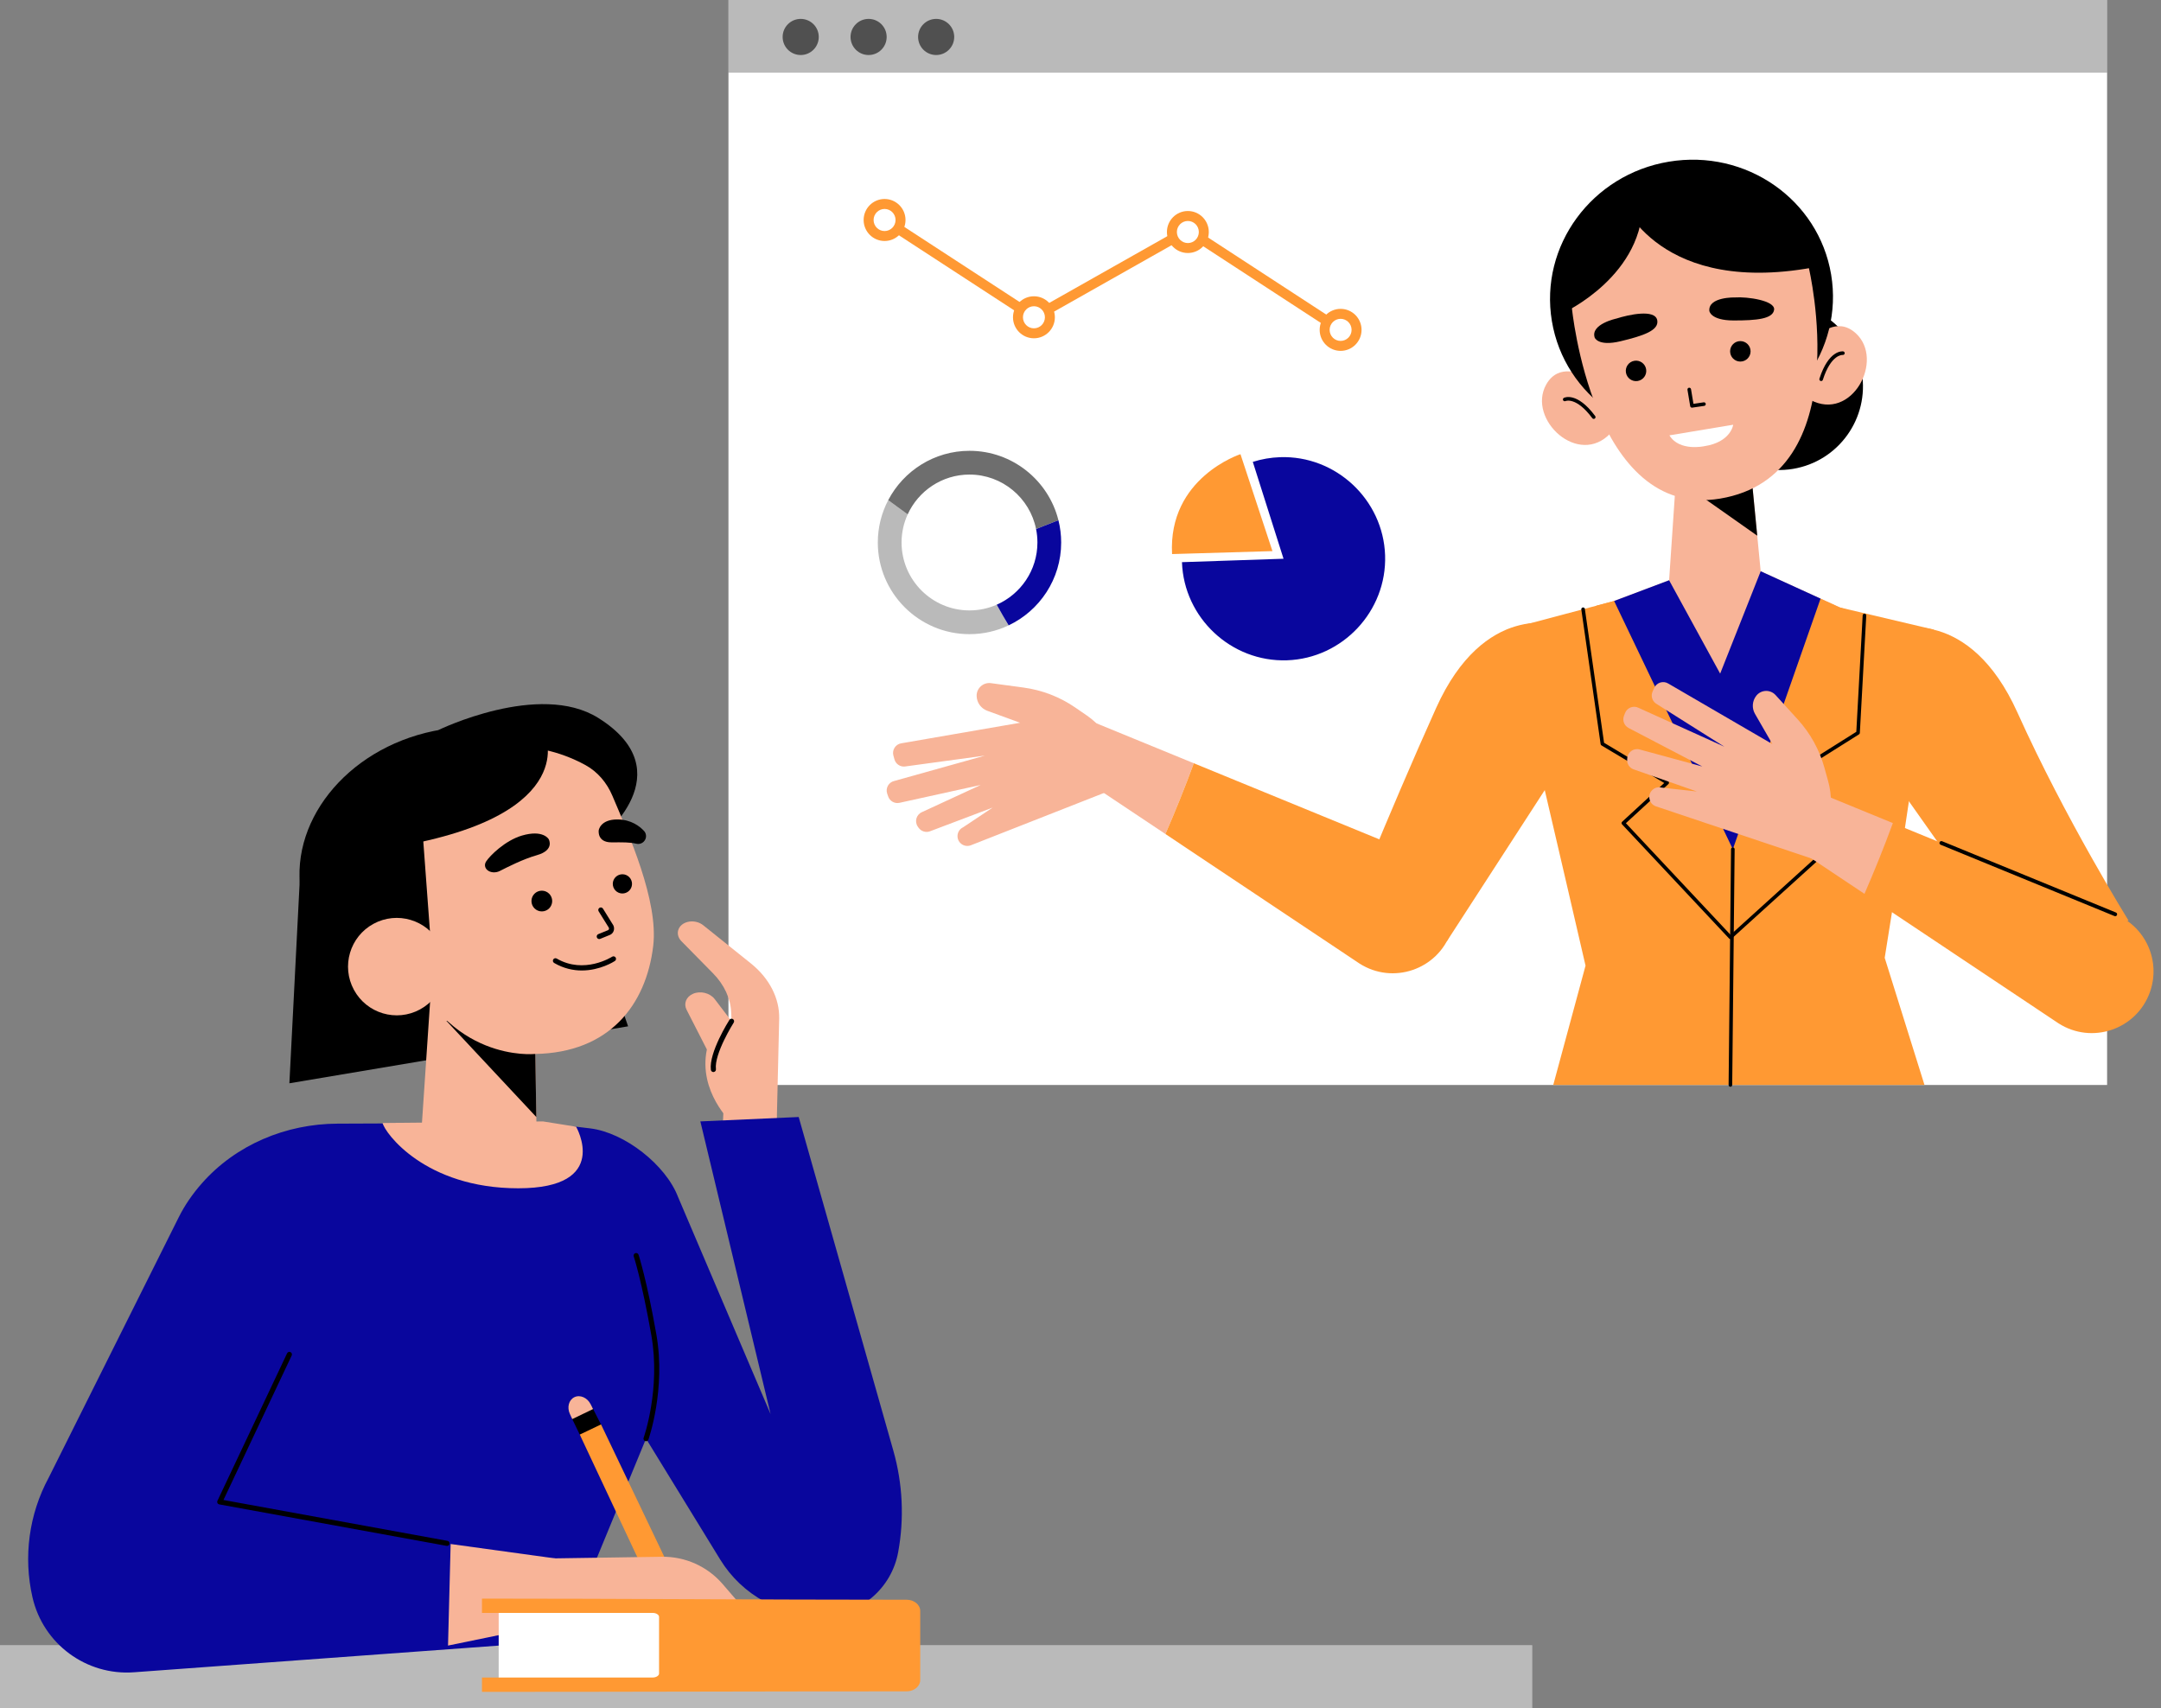 <?xml version="1.0" encoding="UTF-8" standalone="no"?><svg xmlns="http://www.w3.org/2000/svg" xmlns:xlink="http://www.w3.org/1999/xlink" fill="#000000" height="334.7" preserveAspectRatio="xMidYMid meet" version="1" viewBox="0.0 0.0 423.4 334.7" width="423.4" zoomAndPan="magnify"><rect x="0.0" y="0.0" width="423.4" height="334.7" fill="#808080" stroke="none"/><g><g id="change1_7"><path d="M142.724 0H412.839V212.584H142.724z" fill="#ffffff"/></g></g><g opacity="0.27"><g id="change2_6"><path d="M142.724 0H412.839V14.235H142.724z" fill="inherit"/></g></g><g opacity="0.57"><g id="change2_19"><circle cx="156.879" cy="7.241" fill="inherit" r="3.539"/></g></g><g opacity="0.57"><g id="change2_3"><circle cx="170.184" cy="7.241" fill="inherit" r="3.539"/></g></g><g opacity="0.57"><g id="change2_1"><circle cx="183.419" cy="7.241" fill="inherit" r="3.539"/></g></g><g><g id="change3_15"><path d="M140.999,234.018l0.891-19.532l9.901,0.503l1.728,19.921C149.285,234.652,145.08,234.348,140.999,234.018z" fill="#f8b498"/></g></g><g><g><g id="change3_3"><path d="M143.356,219.993c0,0-6.58-6.061-4.859-14.363l-3.978-7.786c-0.618-1.209-0.081-2.542,1.257-3.126l0,0 c1.449-0.632,3.333-0.171,4.256,1.041l3.303,4.338l-0.076-1.729c-0.121-2.745-1.372-5.441-3.549-7.653l-6.196-6.296 c-0.705-0.716-0.903-1.663-0.517-2.47l0,0c0.747-1.56,3.239-1.901,4.793-0.656l9.332,7.478c3.617,2.898,5.637,6.845,5.543,10.83 l-0.504,21.417L143.356,219.993z" fill="#f8b498"/></g></g></g><g><g id="change1_2"><path d="M0 322.358H300.193V334.67H0z" fill="#ffffff"/></g></g><g opacity="0.27"><g id="change2_23"><path d="M0 322.358H300.193V334.67H0z" fill="inherit"/></g></g><g><g id="change2_12"><path d="M58.754 172.058L56.7 212.252 123.06 201.09 108.145 157.915z" fill="inherit"/></g></g><g><g id="change3_14"><path d="M104.809 202.122L105.32 233.869 81.774 233.387 85.012 185.234z" fill="#f8b498"/></g></g><g><g id="change4_1"><path d="M79.103,220.108l-12.975,0.052c-10.1,0.04-19.902,4.121-26.58,11.698c-1.816,2.06-3.353,4.291-4.51,6.608 l-25.5,51.067c-3.867,7.172-4.994,15.506-3.171,23.448l0,0c2.095,9.126,10.535,15.359,19.873,14.676l84.005-6.146l16.329-39.626 l14.534,23.684c4.291,6.993,11.962,11.194,20.165,11.044l0,0c7.244-0.132,13.392-5.348,14.702-12.474l0,0 c1.217-6.616,0.894-13.423-0.941-19.894l-18.548-65.384l-19.266,0.862l13.761,57.345l-18.119-42.508 c-2.405-6.324-10.494-12.653-17.211-13.466l-2.775-0.336L79.103,220.108z" fill="#09069d"/></g></g><g><g id="change2_26"><circle cx="348.61" cy="75.675" fill="inherit" r="16.399" transform="rotate(-9.445 348.713 75.69)"/></g></g><g><g><g id="change3_4"><path d="M310.223,73.521c0,0-4.829-2.611-7.298,1.854c-3.751,6.785,6.365,16.259,12.662,9.466L310.223,73.521z" fill="#f8b498"/></g></g><g><g id="change2_25"><path d="M312.315,82.072c-0.126,0.021-0.259-0.028-0.341-0.138c-3.165-4.26-5.232-3.361-5.251-3.351 c-0.172,0.082-0.385,0.009-0.469-0.163c-0.085-0.173-0.017-0.381,0.155-0.468c0.101-0.051,2.573-1.23,6.132,3.563 c0.116,0.156,0.083,0.377-0.073,0.494C312.42,82.042,312.368,82.063,312.315,82.072z" fill="inherit"/></g></g></g><g><g><g id="change3_13"><path d="M356.079,65.89c0,0,3.723-4.034,7.505-0.609c5.746,5.204-0.757,17.444-8.915,13.056L356.079,65.89z" fill="#f8b498"/></g></g><g><g id="change2_32"><path d="M356.87,74.658c-0.053,0.009-0.11,0.005-0.165-0.012c-0.185-0.059-0.288-0.257-0.229-0.443 c1.815-5.686,4.536-5.372,4.648-5.357c0.193,0.027,0.327,0.205,0.3,0.398c-0.027,0.192-0.209,0.325-0.393,0.301 c-0.041-0.002-2.276-0.161-3.883,4.871C357.106,74.548,356.996,74.637,356.87,74.658z" fill="inherit"/></g></g></g><g><g id="change2_13"><ellipse cx="331.414" cy="58.342" fill="inherit" rx="27.735" ry="27.046" transform="rotate(-9.445 331.512 58.353)"/></g></g><g><g id="change3_19"><path d="M328.505 91.837L326.654 119.147 345.669 119.147 342.988 91.525z" fill="#f8b498"/></g></g><g><g id="change2_28"><path d="M328.295,93.768c0.637,0.352,15.998,11.192,15.998,11.192l-1.304-13.435L328.295,93.768z" fill="inherit"/></g></g><g id="change3_6"><path d="M307.961,60.199c0,0,3.97,41.669,29.03,37.498c27.103-4.51,17.407-45.226,17.407-45.226 s-3.239-18.523-26.513-14.65C306.55,41.372,307.961,60.199,307.961,60.199z" fill="#f8b498"/></g><g><g id="change2_33"><path d="M322.522,72.342c0.182,1.092-0.557,2.125-1.649,2.307s-2.125-0.557-2.307-1.649c-0.182-1.092,0.557-2.125,1.649-2.307 C321.307,70.511,322.34,71.25,322.522,72.342z" fill="inherit"/></g></g><g><g id="change2_16"><circle cx="340.982" cy="68.838" fill="inherit" r="2.005"/></g></g><g><g id="change2_37"><path d="M333.91,79.525c-0.003,0-0.004,0.001-0.006,0l-2.347,0.346c-0.19,0.029-0.369-0.101-0.4-0.29l-0.534-3.207 c-0.032-0.192,0.098-0.374,0.29-0.406c0.192-0.032,0.374,0.098,0.406,0.29l0.477,2.866l2.005-0.295 c0.193-0.029,0.372,0.104,0.401,0.297C334.229,79.317,334.099,79.494,333.91,79.525z" fill="inherit"/></g></g><g><g id="change2_21"><path d="M339.925,58.28c0,0-5.238-0.142-5.019,2.627c0,0,0.188,1.873,4.747,1.882c4.559,0.01,7.703-0.308,7.944-2.1 C347.837,58.897,342.358,58.103,339.925,58.28z" fill="inherit"/></g></g><g><g id="change2_35"><path d="M316.707,62.415c0,0-5.126,1.089-4.263,3.73c0,0,0.622,1.776,5.056,0.718c4.434-1.059,7.537-2.106,7.208-4.081 C324.325,60.482,319.031,61.672,316.707,62.415z" fill="inherit"/></g></g><g><g id="change2_20"><path d="M306.3,61.292c0,0,16.168-7.366,15.542-22.464C321.843,38.828,303.252,38.309,306.3,61.292z" fill="inherit"/></g></g><g><g id="change2_31"><path d="M317.774,39.305c0,0,7.274,19.176,38.8,12.848c0,0-5.002-17.37-21.338-17.617 C318.899,34.288,317.774,39.305,317.774,39.305z" fill="inherit"/></g></g><g><g><g id="change5_7"><path d="M369.268,187.674l7.793,24.91h-72.738l6.327-23.38c-4.347-18.802-11.548-49.859-15.458-65.845 l21.052-5.607l44.291,1.286l18.326,4.321c0,0-5.054,36.472-9.594,64.301v0.014H369.268z" fill="#ff9933"/></g></g></g><g><g><g><g id="change3_1"><path d="M338.967,109.187l21.57,9.856c0,0-1.215,12.907-23.511,12.943 c-18.994,0.031-20.776-14.231-20.776-14.231L338.967,109.187z" fill="#f8b498"/></g></g></g></g><g><g id="change5_2"><path d="M305.302,122.442c0,0-14.499-4.655-23.932,16.292s-18.994,44.88-18.994,44.88l21.086,0.841l24.504-37.84 L305.302,122.442z" fill="#ff9933"/></g></g><g><g id="change3_16"><path d="M214.599,141.631l-5.877,8.69l19.615,13.09c1.988-4.57,3.847-9.176,5.565-13.864L214.599,141.631z" fill="#f8b498"/></g></g><g><g id="change5_4"><path d="M277.47,167.417l-43.568-17.869c-1.717,4.687-3.577,9.294-5.565,13.864l38.011,25.367 c6.543,4.2,15.293,1.222,17.914-6.098l0,0C286.443,176.595,283.45,169.871,277.47,167.417z" fill="#ff9933"/></g></g><g><g id="change3_17"><path d="M218.155,146.541c-1.114-2.575-2.931-4.784-5.243-6.373l-2.247-1.545 c-3.019-2.076-6.483-3.413-10.114-3.905l-6.392-0.865c-1.519-0.205-2.858,1.004-2.808,2.536c0.042,1.294,0.866,2.432,2.082,2.876 l6.431,2.349l-23.252,4.02c-1.144,0.168-1.881,1.302-1.569,2.415l0.209,0.747c0.246,0.879,1.078,1.463,1.989,1.396l15.737-2.143 l-17.737,4.962c-1.127,0.241-1.788,1.414-1.412,2.503l0.187,0.539c0.317,0.916,1.267,1.452,2.214,1.249l15.926-3.503 l-11.505,5.315c-1.128,0.48-1.523,1.88-0.812,2.878l0.143,0.201c0.487,0.685,1.363,0.973,2.162,0.711l12.346-4.67l-5.795,3.864 c-1.276,0.61-1.476,2.344-0.372,3.229c0.525,0.421,1.232,0.536,1.864,0.303l30.964-12.169L218.155,146.541z" fill="#f8b498"/></g></g><g><g id="change5_9"><path d="M414.433,179.14l-43.568-17.869c-1.717,4.687-3.577,9.294-5.565,13.864l38.012,25.367 c6.543,4.2,15.293,1.221,17.914-6.098l0,0C423.406,188.317,420.413,181.593,414.433,179.14z" fill="#ff9933"/></g></g><g><g id="change5_1"><path d="M371.345,123.327c0,0,14.499-4.655,23.932,16.292s21.759,40.733,21.759,40.733l-20.271,8.856 l-29.467-41.707L371.345,123.327z" fill="#ff9933"/></g></g><g><g id="change5_11"><path d="M356.7 117.289L360.538 119.043 365.3 120.586 339.708 172.287 312.767 118.679 316.251 117.755 338.394 140.638z" fill="#ff9933"/></g></g><g><g id="change4_4"><path d="M327.024 113.692L337.027 131.986 344.969 111.929 356.7 117.289 339.511 166.389 316.251 117.755z" fill="#09069d"/></g></g><g><g id="change2_11"><path d="M339.034,184.001c-0.094,0-0.188-0.038-0.257-0.112l-20.978-22.377c-0.064-0.068-0.098-0.16-0.095-0.254 c0.004-0.094,0.045-0.183,0.114-0.246l8.251-7.597l-12.294-7.364c-0.092-0.055-0.153-0.148-0.168-0.252l-3.784-26.377 c-0.028-0.193,0.107-0.372,0.299-0.399c0.205-0.03,0.372,0.107,0.399,0.299l3.76,26.212l12.555,7.52 c0.095,0.057,0.158,0.156,0.17,0.267c0.011,0.111-0.03,0.22-0.112,0.295l-8.337,7.676l20.497,21.865l20.529-18.6l-7.793-13.274 c-0.097-0.164-0.045-0.376,0.117-0.477l11.795-7.42l1.247-22.816c0.01-0.194,0.177-0.335,0.37-0.333 c0.195,0.011,0.344,0.177,0.333,0.372l-1.257,22.998c-0.006,0.114-0.067,0.218-0.165,0.279l-11.66,7.334l7.765,13.227 c0.084,0.144,0.057,0.328-0.067,0.44l-20.998,19.025C339.203,183.97,339.118,184.001,339.034,184.001z" fill="inherit"/></g></g><g><g><g id="change3_12"><path d="M351.562,153.354l-5.877,8.69l19.615,13.09c1.988-4.57,3.847-9.176,5.565-13.864L351.562,153.354z" fill="#f8b498"/></g></g><g><g id="change3_8"><path d="M358.112,161.328c0.801-2.689,0.829-5.549,0.079-8.252l-0.728-2.628 c-0.979-3.531-2.773-6.782-5.239-9.492l-4.341-4.77c-1.032-1.134-2.835-1.068-3.781,0.138c-0.799,1.018-0.899,2.42-0.253,3.541 l3.417,5.932l-20.398-11.864c-0.984-0.607-2.278-0.211-2.754,0.842l-0.32,0.707c-0.377,0.832-0.115,1.814,0.626,2.348 l13.434,8.473l-16.777-7.598c-1.018-0.539-2.279-0.066-2.69,1.011l-0.204,0.533c-0.346,0.905,0.037,1.926,0.893,2.38 l14.453,7.551l-12.231-3.322c-1.172-0.357-2.375,0.461-2.472,1.683l-0.02,0.246c-0.067,0.838,0.419,1.621,1.199,1.934 l12.46,4.357l-6.923-0.764c-1.37-0.353-2.637,0.847-2.36,2.234c0.132,0.66,0.6,1.202,1.233,1.43l31.543,10.577L358.112,161.328z" fill="#f8b498"/></g></g></g><g><g id="change2_18"><path d="M339.034,212.937c-0.001,0-0.003,0-0.004,0c-0.195-0.003-0.35-0.162-0.349-0.357l0.477-46.195 c0.003-0.193,0.159-0.349,0.353-0.349c0.001,0,0.003,0,0.004,0c0.195,0.003,0.35,0.162,0.349,0.357l-0.477,46.195 C339.384,212.781,339.227,212.937,339.034,212.937z" fill="inherit"/></g></g><g><g id="change2_8"><path d="M85.908,143.036c0,0,19.745-9.617,31.317-2.363c16.947,10.623,0.385,23.576,0.385,23.576L85.908,143.036z" fill="inherit"/></g></g><g><g id="change2_9"><ellipse cx="90.395" cy="169.468" fill="inherit" rx="31.907" ry="26.796" transform="rotate(-11.643 90.397 169.472)"/></g></g><g><g id="change2_29"><path d="M105.078 218.863L87.458 200.016 104.809 202.122z" fill="inherit"/></g></g><g><g id="change3_9"><path d="M114.679,149.89c2.415,1.314,4.227,3.484,5.296,6.008c3.168,7.48,9.063,20.592,8.008,29.442 c-1.372,11.508-8.543,20.946-23.228,21.17c0,0-17.286,1.78-25.188-18.951C66.977,154.528,94,138.634,114.679,149.89z" fill="#f8b498"/></g></g><g><g><g id="change2_17"><path d="M117.41,183.991c-0.197,0-0.384-0.117-0.463-0.311c-0.104-0.256,0.019-0.547,0.274-0.651l1.936-0.787 c0.141-0.072,0.216-0.284,0.135-0.466l-2-3.216c-0.145-0.234-0.073-0.542,0.161-0.688c0.234-0.144,0.542-0.073,0.688,0.161 l2.032,3.277c0.33,0.73,0.051,1.512-0.603,1.841l-1.972,0.804C117.537,183.98,117.473,183.991,117.41,183.991z" fill="inherit"/></g></g><g><g id="change2_2"><circle cx="106.159" cy="176.546" fill="inherit" r="2.031"/></g></g><g><g id="change2_30"><path d="M120.089,173.493c0.173,1.026,1.144,1.718,2.17,1.545s1.717-1.144,1.545-2.17c-0.173-1.026-1.144-1.717-2.17-1.545 C120.608,171.496,119.916,172.467,120.089,173.493z" fill="inherit"/></g></g><g><g id="change2_22"><path d="M113.993,190.15c-1.673,0-3.535-0.377-5.42-1.473c-0.238-0.139-0.319-0.445-0.181-0.683 c0.139-0.237,0.443-0.318,0.683-0.181c5.398,3.14,10.797-0.322,10.851-0.355c0.23-0.149,0.541-0.087,0.691,0.143 c0.151,0.23,0.088,0.539-0.143,0.691C120.31,188.399,117.592,190.15,113.993,190.15z" fill="inherit"/></g></g><g><g id="change2_14"><path d="M117.308,162.68c0,0-0.369,2.377,2.512,2.366c2.187-0.008,3.571-0.047,4.85,0.269c0.726,0.179,1.474-0.192,1.774-0.874 l0,0c0.242-0.551,0.145-1.194-0.264-1.636c-0.829-0.896-2.502-2.22-5.164-2.246C117.596,160.525,117.308,162.68,117.308,162.68z" fill="inherit"/></g></g><g><g id="change2_4"><path d="M107.505,164.428c0,0,1.239,2.124-2.309,3.128c-2.694,0.762-5.802,2.349-7.271,3.098 c-0.834,0.425-1.878,0.337-2.472-0.204l0,0c-0.48-0.437-0.573-1.081-0.216-1.644c0.724-1.141,3.737-4.122,7.005-5.084 C106.439,162.486,107.505,164.428,107.505,164.428z" fill="inherit"/></g></g></g><g><g id="change2_5"><path d="M107.024,144.882c0,0,6.284,17.248-37.09,22.084C69.934,166.967,63.243,142.51,107.024,144.882z" fill="inherit"/></g></g><g><g id="change2_7"><path d="M82.656 161.084L84.601 187.394 61.397 173.561z" fill="inherit"/></g></g><g><g><g id="change3_10"><path d="M69.346,193.949c2.516,4.633,8.311,6.349,12.944,3.834s6.349-8.311,3.834-12.944 c-2.516-4.633-8.311-6.349-12.944-3.834S66.83,189.316,69.346,193.949z" fill="#f8b498"/></g></g><g><g id="change3_5"><path d="M72.955,187.532c0,0,5.9-3.417,8.613,3.319" fill="#f8b498"/></g></g></g><g><g id="change3_18"><path d="M74.958,220.029l31.434-0.305l6.482,1.035c0,0,6.965,12.066-11.33,12.066 C83.249,232.825,75.381,221.943,74.958,220.029z" fill="#f8b498"/></g></g><g><g id="change3_11"><path d="M87.78,322.424l23.662-4.866l0.428-11.781l-23.578-3.253C88.192,306.583,87.78,322.424,87.78,322.424z" fill="#f8b498"/></g></g><g><g id="change2_38"><path d="M126.574,282.386c-0.056,0-0.113-0.01-0.169-0.03c-0.259-0.093-0.394-0.379-0.301-0.639 c0.033-0.094,3.362-9.543,1.511-20.092c-1.866-10.639-3.436-15.412-3.452-15.459c-0.087-0.262,0.055-0.545,0.316-0.632 c0.261-0.088,0.543,0.055,0.631,0.315c0.016,0.048,1.607,4.878,3.488,15.602c1.898,10.819-1.52,20.507-1.555,20.604 C126.971,282.259,126.779,282.386,126.574,282.386z" fill="inherit"/></g></g><g><g><g id="change2_39"><path d="M113.76 281.432L111.952 277.7 116.029 275.718 117.92 279.441z" fill="inherit"/></g></g><g><g id="change2_34"><path d="M136.39,325.691l1.392,2.019c0.298,0.431,0.665,0.281,0.532-0.217l-0.62-2.325 C137.113,324.886,136.606,325.118,136.39,325.691z" fill="inherit"/></g></g><g><g id="change5_5"><path d="M135.65,316.535l0.127,0.267l-0.058,0.028l2.1,8.597c-0.565-0.23-1.07-0.005-1.299,0.531l-5.245-7.305 l-0.035,0.017l-0.094-0.198l-17.554-37.392l2.08-0.987l2.086-1.004L135.65,316.535z" fill="#ff9933"/></g></g><g><g id="change3_7"><path d="M112.118,278.049l-0.465-1.015c-0.592-1.291-0.211-2.73,0.863-3.266l0,0 c1.109-0.554,2.545,0.059,3.207,1.368l0.478,0.945L112.118,278.049z" fill="#f8b498"/></g></g></g><g><g><g id="change3_2"><path d="M149.34,319.373l-7.735-8.982c-2.997-3.481-7.352-5.438-11.947-5.369l-24.694,0.37 c0,0,0.359,8.438,0.359,8.441c0.005,0.124,0.494,0.443,0.579,0.513c0.545,0.453,1.121,0.869,1.715,1.254 c1.959,1.271,4.14,2.21,6.417,2.732c3.229,0.741,6.611,0.947,9.413-1.084c1.102-0.799,2.093-1.823,3.314-2.444 c3.948-2.007,8.833-0.082,11.916,2.679l6.667,5.971c0.759,0.679,1.83,0.874,2.794,0.509 C150.003,323.255,150.628,320.869,149.34,319.373z" fill="#f8b498"/></g></g></g><g><g><g id="change1_3"><path d="M97.707 314.624H130.539V330.183H97.707z" fill="#ffffff"/></g></g><g><g id="change5_8"><path d="M180.299,315.639v13.568c0,0.347-0.116,0.682-0.296,0.977c-0.437,0.72-1.337,1.209-2.379,1.209 c-27.323,0-54.645,0.103-81.967,0.103c-0.409,0-0.817,0-1.226,0v-2.816h33.475c0.694,0,1.222-0.399,1.222-0.759v-11.137 c0-0.36-0.527-0.759-1.222-0.759H94.431v-2.804c27.328,0,54.645,0.219,81.971,0.219c0.407,0,0.815,0,1.222,0 C179.103,313.44,180.299,314.43,180.299,315.639z" fill="#ff9933"/></g></g></g><g><g id="change2_15"><path d="M87.588,302.896c-0.03,0-0.06-0.003-0.09-0.009l-44.534-8.124c-0.153-0.028-0.283-0.124-0.354-0.262 s-0.074-0.301-0.008-0.442l13.646-28.899c0.117-0.249,0.413-0.354,0.665-0.239c0.249,0.118,0.356,0.416,0.238,0.666 l-13.369,28.311l43.894,8.008c0.271,0.049,0.451,0.309,0.401,0.58C88.034,302.726,87.824,302.896,87.588,302.896z" fill="inherit"/></g></g><g><g id="change2_10"><path d="M139.775,210.051c-0.249,0-0.464-0.186-0.495-0.44c-0.411-3.371,3.467-9.521,3.632-9.781 c0.148-0.232,0.456-0.303,0.689-0.154s0.302,0.457,0.154,0.689c-0.038,0.062-3.851,6.107-3.484,9.125 c0.034,0.274-0.161,0.522-0.435,0.556C139.816,210.049,139.795,210.051,139.775,210.051z" fill="inherit"/></g></g><g><g id="change5_13"><path d="M262.129 65.45L232.699 46.264 202.54 63.307 172.779 43.923 173.844 42.286 202.613 61.024 232.772 43.981 263.194 63.815z" fill="#ff9933"/></g></g><g><g><g id="change1_5"><ellipse cx="173.312" cy="43.105" fill="#ffffff" rx="3.128" ry="3.139"/></g></g><g><g id="change5_10"><path d="M173.312,47.22c-2.262,0-4.103-1.846-4.103-4.116s1.84-4.116,4.103-4.116s4.104,1.846,4.104,4.116 S175.575,47.22,173.312,47.22z M173.312,40.941c-1.186,0-2.151,0.971-2.151,2.164s0.965,2.164,2.151,2.164 s2.152-0.971,2.152-2.164S174.498,40.941,173.312,40.941z" fill="#ff9933"/></g></g></g><g><g><g id="change1_4"><ellipse cx="202.577" cy="62.166" fill="#ffffff" rx="3.128" ry="3.139"/></g></g><g><g id="change5_12"><path d="M202.576,66.281c-2.263,0-4.103-1.846-4.103-4.115c0-2.269,1.84-4.116,4.103-4.116 s4.104,1.846,4.104,4.116C206.681,64.435,204.84,66.281,202.576,66.281z M202.576,60.002c-1.186,0-2.151,0.971-2.151,2.164 c0,1.192,0.966,2.163,2.151,2.163c1.187,0,2.153-0.971,2.153-2.163C204.729,60.973,203.763,60.002,202.576,60.002z" fill="#ff9933"/></g></g></g><g><g><g id="change1_1"><ellipse cx="232.735" cy="45.459" fill="#ffffff" rx="3.128" ry="3.139"/></g></g><g><g id="change5_6"><path d="M232.735,49.574c-2.263,0-4.103-1.846-4.103-4.115s1.84-4.116,4.103-4.116s4.103,1.846,4.103,4.116 S234.998,49.574,232.735,49.574z M232.735,43.295c-1.186,0-2.151,0.971-2.151,2.164c0,1.192,0.966,2.163,2.151,2.163 s2.151-0.971,2.151-2.163C234.887,44.266,233.921,43.295,232.735,43.295z" fill="#ff9933"/></g></g></g><g><g><g id="change1_8"><ellipse cx="262.662" cy="64.632" fill="#ffffff" rx="3.128" ry="3.139"/></g></g><g><g id="change5_3"><path d="M262.662,68.748c-2.263,0-4.103-1.846-4.103-4.116c0-2.269,1.84-4.116,4.103-4.116 s4.104,1.846,4.104,4.116C266.766,66.902,264.925,68.748,262.662,68.748z M262.662,62.468c-1.186,0-2.151,0.971-2.151,2.164 c0,1.193,0.966,2.164,2.151,2.164c1.187,0,2.153-0.971,2.153-2.164C264.814,63.439,263.849,62.468,262.662,62.468z" fill="#ff9933"/></g></g></g><g><g id="change4_2"><path d="M251.48,109.476l-6.02-18.979c1.733-0.55,3.533-0.859,5.35-0.921c10.916-0.368,20.202,8.313,20.57,19.229 s-8.313,20.202-19.229,20.57c-10.916,0.368-20.202-8.313-20.57-19.229L251.48,109.476z" fill="#09069d"/></g></g><g><g id="change5_14"><path d="M249.31,107.982l-6.267-18.995c0,0-14.206,4.596-13.402,19.573L249.31,107.982z" fill="#ff9933"/></g></g><g opacity="0.57"><g id="change2_24"><path d="M189.951,92.983c6.434,0,11.816,4.59,13.045,10.668c1.463-0.571,2.924-1.145,4.378-1.725 c-1.955-7.801-9.024-13.597-17.423-13.597c-6.909,0-12.916,3.924-15.919,9.657c1.252,0.943,2.533,1.864,3.814,2.785 C179.947,96.182,184.581,92.983,189.951,92.983z" fill="inherit"/></g></g><g opacity="0.27"><g id="change2_27"><path d="M189.951,119.601c-7.339,0-13.309-5.97-13.309-13.309c0-1.968,0.433-3.837,1.203-5.519 c-1.281-0.921-2.562-1.842-3.814-2.785c-1.302,2.486-2.043,5.309-2.043,8.304c0,9.904,8.058,17.962,17.962,17.962 c2.745,0,5.347-0.621,7.676-1.727c-0.816-1.318-1.578-2.676-2.339-4.047C193.652,119.199,191.848,119.601,189.951,119.601z" fill="inherit"/></g></g><g><g id="change4_3"><path d="M207.913,106.292c0-1.505-0.189-2.967-0.539-4.365c-1.455,0.58-2.915,1.154-4.378,1.725 c0.173,0.854,0.264,1.737,0.264,2.641c0,5.441-3.284,10.128-7.973,12.188c0.761,1.372,1.523,2.729,2.339,4.047 C203.701,119.644,207.913,113.451,207.913,106.292z" fill="#09069d"/></g></g><g><path d="M380.367 165.168L414.433 179.14" fill="none"/><g id="change2_36"><path d="M414.432,179.514c-0.048,0-0.096-0.009-0.143-0.028l-34.064-13.971c-0.191-0.079-0.283-0.298-0.204-0.489 c0.079-0.192,0.298-0.281,0.489-0.205l34.064,13.972c0.191,0.078,0.283,0.297,0.204,0.489 C414.719,179.426,414.58,179.514,414.432,179.514z" fill="inherit"/></g></g><g id="change1_6"><path d="M327.085,85.3l12.496-2.079c0,0-0.43,3.396-5.649,4.2C333.932,87.421,329.037,88.52,327.085,85.3z" fill="#ffffff"/></g></svg>
